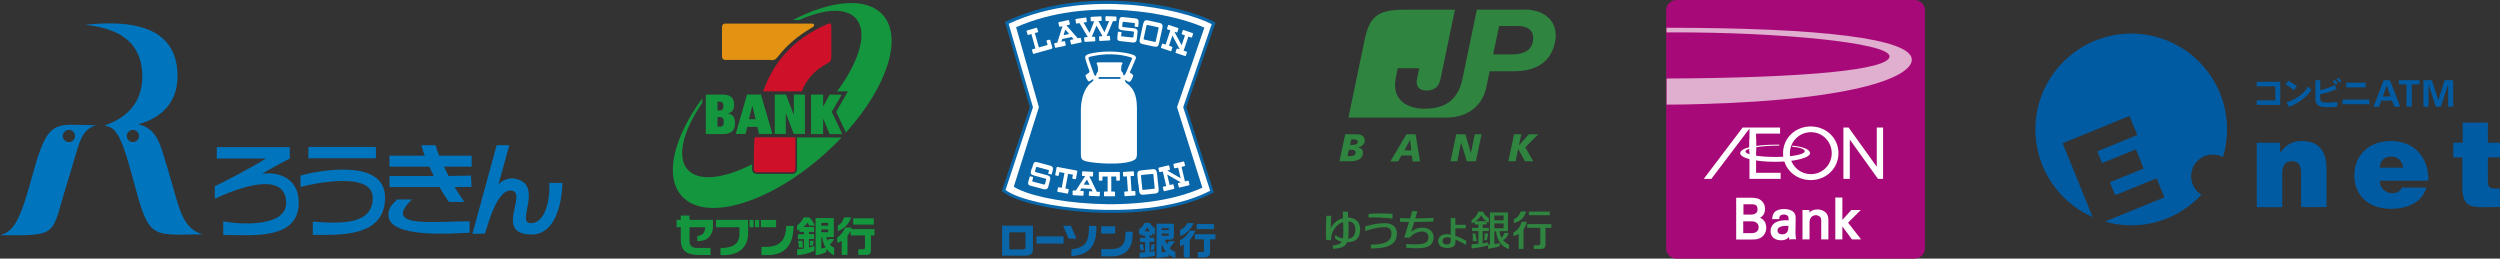 <?xml version="1.0" encoding="UTF-8"?>
<svg id="_レイヤー_1" data-name="レイヤー_1" xmlns="http://www.w3.org/2000/svg" version="1.1" viewBox="0 0 226.97 23.48">
  <rect x="0" y="0" width="226.97" height="23.48" fill="#333333" stroke="none"/>
  <!-- Generator: Adobe Illustrator 29.3.1, SVG Export Plug-In . SVG Version: 2.1.0 Build 151)  -->
  <defs>
    <style>
      .st0 {
        fill: #015ba2;
      }

      .st1 {
        fill: #2f843f;
      }

      .st2 {
        fill: #e49212;
      }

      .st3 {
        fill: #fff;
      }

      .st4 {
        fill: #14963e;
      }

      .st5 {
        fill: #0866a9;
      }

      .st6 {
        fill: #cf1029;
      }

      .st7 {
        fill: none;
        stroke: #fff;
        stroke-width: .17px;
      }

      .st8 {
        fill: #a80978;
      }

      .st9 {
        fill: #0074bd;
      }

      .st10 {
        fill: #e0aece;
      }
    </style>
  </defs>
  <g>
    <polyline class="st0" points="207.02 7.43 207.02 9.53 204.88 9.53 204.88 9.11 206.57 9.11 206.57 7.84 204.88 7.84 204.88 7.43 207.02 7.43"/>
    <path class="st0" d="M208.53,7.84l-.28.35c-.16-.16-.5-.39-.75-.52l.26-.34c.26.14.58.35.77.51M209.57,7.85l.27.32c-.42.66-1.25,1.26-2.04,1.52l-.22-.4c.78-.2,1.58-.78,1.99-1.44Z"/>
    <path class="st0" d="M212.15,8.08c-.43.19-.96.37-1.51.48v.33c0,.3.09.39.37.41.07.01.2.02.33.02.27,0,.61-.03.86-.06v.43c-.25.02-.56.04-.84.04-.17,0-.32,0-.43-.02-.45-.03-.71-.27-.71-.66v-1.77h.43v.91c.48-.12.98-.3,1.3-.46l.21.36M211.96,7.24c.11.11.19.19.27.32l-.17.14c-.09-.13-.16-.22-.27-.31l.17-.14ZM212.29,7.06c.11.1.18.18.28.31l-.17.14c-.09-.13-.16-.21-.27-.32l.17-.13Z"/>
    <path class="st0" d="M212.67,9.04h2.44v.42h-2.44v-.42ZM213.01,7.51h1.76v.42h-1.76v-.42Z"/>
    <path class="st0" d="M216.42,7.28h.55l.94,2.41h-.53l-.21-.55h-.98l-.21.55h-.5l.94-2.41M216.68,7.76h0l-.35,1h.7l-.34-1Z"/>
    <polyline class="st0" points="218.48 7.66 217.79 7.66 217.79 7.28 219.66 7.28 219.66 7.66 218.96 7.66 218.96 9.69 218.48 9.69 218.48 7.66"/>
    <polyline class="st0" points="220.02 7.28 220.79 7.28 221.37 9.11 221.37 9.11 221.95 7.28 222.72 7.28 222.72 9.69 222.26 9.69 222.26 7.69 222.25 7.69 221.6 9.69 221.14 9.69 220.49 7.69 220.48 7.7 220.48 9.69 220.02 9.69 220.02 7.28"/>
    <path class="st0" d="M204.88,12.96h2.12v.91c.52-.7,1.09-1.07,1.96-1.07,1.53,0,2.26.9,2.26,2.5v3.5h-2.31v-3.08c0-.58-.15-1.09-.81-1.09-.71,0-.9.45-.9,1.2v2.98h-2.31v-5.83"/>
    <path class="st0" d="M216.06,15.22c0-.62.39-1.01,1.08-1.01.54,0,1.02.48,1.02,1.01h-2.1M220.47,16.4c.03-2.11-1.27-3.6-3.43-3.6-1.87,0-3.3,1.22-3.3,3.13s1.44,3.03,3.31,3.03c1.36,0,2.82-.48,3.23-1.93h-2.21c-.17.35-.5.51-.88.51-.61,0-1.14-.46-1.14-1.14h4.41"/>
    <path class="st0" d="M226.95,18.79c-.85,0-1.47.04-2.04,0-1.23-.08-1.36-.84-1.36-2.06v-2.44h-.82v-1.34h.85v-1.82h2.29v1.82h1.11v1.34h-1.11v2.11c0,.53.08.72.72.72h.37v1.66"/>
    <path class="st0" d="M198.93,15.99c0-1.09.88-1.96,1.97-1.96.33,0,.65.08.92.23.24-.8.37-1.64.37-2.51,0-4.81-3.9-8.7-8.7-8.7s-8.7,3.9-8.7,8.7c0,3.55,2.14,6.61,5.2,7.96l-2.73-6.71,6.07-2.47.71,1.73-3.63,1.48.43,1.07,3.08-1.25.7,1.74-3.07,1.25.48,1.17,3.77-1.53.7,1.73-5.4,2.2c.76.21,1.56.34,2.39.34,2.52,0,4.78-1.08,6.37-2.78-.55-.34-.93-.97-.93-1.67"/>
  </g>
  <g>
    <g>
      <path class="st1" d="M138.43.88h-4.35l-1.3,6.26c-.45,2.16-1.82,2.73-3.49,2.73-1.51,0-2.95-.8-2.58-2.73.08-.42.12-.57.18-.94h1.96c-.04.19-.11.5-.2.94-.15.66.15,1.08.88,1.08s1.13-.4,1.26-1.08l1.3-6.26h-4.57c-2.45,0-3.19.62-3.63,2.75l-1.47,7.05h8.84c2.18,0,3.37-1.25,3.68-2.76l.3-1.45h2.16c2.18,0,3.49-.92,3.8-2.78.29-1.74-.97-2.82-2.78-2.82M139.18,3.69c-.12.87-.8,1.26-2.01,1.25h-1.61l.54-2.58h1.64c1.22,0,1.55.62,1.44,1.32Z"/>
      <path class="st1" d="M122.12,12.19h1.09c.25,0,.69.09.69.56,0,.33-.25.58-.64.62h0c.28.05.48.21.48.49,0,.51-.44.76-1.01.78h-1.12s.52-2.45.52-2.45M122.35,14.18h.17c.34,0,.55-.09.55-.33,0-.21-.15-.25-.45-.25h-.16l-.12.58ZM122.57,13.16h.25c.27,0,.44-.11.44-.29,0-.19-.16-.22-.41-.22h-.17l-.11.51Z"/>
      <path class="st1" d="M127.7,12.19h.82l.4,2.46h-.67l-.07-.53h-.95l-.29.53h-.71l1.46-2.46M128.03,12.69h-.01l-.52.96h.63l-.11-.96Z"/>
      <polyline class="st1" points="132.21 12.19 133.04 12.19 133.54 13.89 133.54 13.89 133.89 12.19 134.51 12.19 133.99 14.64 133.17 14.64 132.65 12.94 132.65 12.94 132.31 14.64 131.69 14.64 132.21 12.19"/>
      <polyline class="st1" points="137.46 12.19 138.12 12.19 137.9 13.19 137.91 13.19 138.8 12.19 139.65 12.19 138.48 13.38 139.2 14.64 138.45 14.64 137.84 13.53 137.83 13.53 137.6 14.64 136.94 14.64 137.46 12.19"/>
    </g>
    <g>
      <path class="st1" d="M123.49,20.86c0-.73-.42-1.08-1.09-1.1,0-.17-.02-.35-.03-.54h-.46c0,.21.02.41.02.59-.47.12-.85.44-1.06.81-.02.04-.04.08-.06.12h0c0-.07,0-.14.01-.22,0-.19.02-.61.04-.93h-.44c-.04.66-.05,1.65-.02,2.21h.44c0-.73.43-1.43,1.1-1.64.03.72.03,1.18-.02,1.48-.29-.04-.49-.14-.71-.31v.33c.16.13.36.23.61.28-.13.23-.38.29-.81.35v.3c.74-.05,1.11-.17,1.28-.6.8,0,1.19-.37,1.19-1.14M122.39,21.67c.06-.36.06-.87.03-1.57.4.02.63.26.63.75s-.2.78-.65.81Z"/>
      <path class="st1" d="M123.95,20.55c.57-.15,1.1-.29,1.74-.29s1.13.26,1.13.95c0,.88-.63,1.35-2.36,1.35v-.35c1.36,0,1.87-.36,1.87-.99,0-.43-.24-.59-.65-.59-.55,0-.85.08-1.73.34v-.42"/>
      <path class="st1" d="M124.25,19.41v.34c.68-.02,1.45,0,2.17.1v-.43c-.71-.06-1.49-.05-2.17,0"/>
      <path class="st1" d="M129.17,20.67c-.46,0-.78.15-1.05.37l.27-.89c.61,0,1.24-.01,1.75-.04v-.33c-.5.03-1.08.05-1.65.05l.19-.66h-.47l-.19.66c-.33,0-.65-.01-.92-.03v.33c.25.01.53.02.82.03l-.43,1.41h.48c.31-.31.66-.55,1.17-.55.32,0,.55.21.55.51,0,.58-.46.74-2.02.62v.34c1.61.15,2.48.01,2.48-.96,0-.47-.35-.85-.98-.85"/>
      <path class="st1" d="M133.1,21.84c-.35-.18-.68-.33-.97-.43v-.68h.94v-.32h-.94v-.61h-.42v1.5c-.13-.02-.25-.04-.37-.04-.53,0-.77.31-.77.63,0,.43.35.62.8.62.54,0,.77-.17.77-.55v-.21c.28.11.59.28.97.49v-.39M131.7,21.86c0,.23-.11.34-.34.34-.25,0-.39-.11-.39-.32s.17-.34.37-.34c.12,0,.24.02.36.04v.26Z"/>
      <path class="st1" d="M140.7,19.54h-1.9v-.33h1.9v.33Z"/>
      <path class="st1" d="M140.84,20.35h-2.19v.33h1.19v1.39c0,.12-.06.2-.19.2h-.4v.33h.68c.25,0,.38-.14.38-.39v-1.52h.53v-.33"/>
      <path class="st1" d="M138.14,20.13c-.09.44-.4.82-.73.97v.34c.17-.05.33-.12.47-.21v1.37h.44v-1.79c.15-.2.25-.43.29-.68h-.47"/>
      <path class="st1" d="M138.56,19.2h-.5c-.09.34-.36.61-.62.72v.32c.56-.1.98-.5,1.12-1.05"/>
      <path class="st1" d="M136.47,21.8c.24-.13.42-.33.5-.66h-.39c-.06.21-.15.34-.26.43-.09-.16-.16-.36-.2-.58h.78v-1.7h-1.63v2.9c-.06,0-.12,0-.17.02v-.21c-.14.03-.31.06-.49.08v-1.1h.56v-.29h-.56v-.31h.36v-.26c.06.03.13.07.2.1v-.42c-.23-.14-.44-.36-.52-.59h-.43c-.1.29-.39.65-.62.78v.3c.09-.04.19-.08.28-.13v.22h.34v.31h-.58v.29h.58v1.15c-.21.02-.42.04-.62.05v.38c.57-.06,1.12-.17,1.5-.28v.31c.45-.07.78-.14,1.07-.24v-.27c-.14.03-.32.05-.5.08v-1.15h.15c.1.86.53,1.42,1.18,1.6v-.39c-.2-.1-.38-.23-.53-.41M134.49,19.54c.1.22.26.42.45.54h-.97c.21-.14.38-.32.52-.54ZM135.67,19.57h.84v.43h-.84v-.43ZM135.67,20.29h.84v.43h-.84v-.43Z"/>
      <path class="st1" d="M134.98,21.81c.06-.19.1-.38.13-.62h-.33c0,.22-.01.41-.02.62h.22"/>
      <path class="st1" d="M133.95,21.19h-.26c.02.23.03.45.03.7h.35c-.04-.25-.08-.5-.13-.7"/>
    </g>
  </g>
  <g>
    <path class="st8" d="M174.76,22.55c0,.5-.42.93-.94.93h-21.61c-.52,0-.94-.43-.94-.93V.93c0-.52.42-.93.94-.93h21.61c.52,0,.94.42.94.93v21.62Z"/>
    <path class="st10" d="M171.54,5.11c0-1.24-10.16-2.2-19.72-2.17-.18,0-.35,0-.52,0v-.42c14.07,0,22.27.99,22.27,2.9,0,1.47-4.65,3.61-18.96,4.02-1.05.04-2.15.06-3.3.06v-2.37c12.49-.06,20.24-.77,20.24-2.02"/>
    <polygon class="st3" points="159.43 12.13 161.61 12.13 161.61 11.58 158.21 11.58 154.68 16.24 155.37 16.24 158.83 11.67 158.83 16.24 161.66 16.24 161.66 15.69 159.43 15.69 159.43 12.13"/>
    <polygon class="st3" points="170.39 11.58 170.39 15.14 167.83 11.58 167.36 11.58 167.36 16.24 167.94 16.24 167.94 12.67 170.5 16.24 170.96 16.24 170.96 11.58 170.39 11.58"/>
    <path class="st3" d="M157.71,18.04h1.28c.44,0,.69.06.91.28.16.15.26.36.26.65,0,.6-.44.75-.61.81.22.06.72.21.72.9,0,.49-.31.74-.44.82-.25.16-.53.16-.81.16h-1.31v-3.62ZM158.19,19.57h.71c.16,0,.75,0,.75-.57s-.46-.54-.73-.54h-.72v1.11ZM158.19,21.25h.86c.39,0,.7-.21.7-.62,0-.35-.26-.62-.69-.62h-.88v1.25Z"/>
    <path class="st7" d="M157.71,18.04h1.28c.44,0,.69.06.91.28.16.15.26.36.26.65,0,.6-.44.75-.61.81.22.06.72.21.72.9,0,.49-.31.74-.44.82-.25.16-.53.16-.81.16h-1.31v-3.62ZM158.19,19.57h.71c.16,0,.75,0,.75-.57s-.46-.54-.73-.54h-.72v1.11ZM158.19,21.25h.86c.39,0,.7-.21.7-.62,0-.35-.26-.62-.69-.62h-.88v1.25Z"/>
    <path class="st3" d="M162.52,21.65c-.03-.13-.04-.24-.04-.38-.22.42-.56.46-.78.46-.57,0-.87-.32-.87-.75,0-.19.07-.52.44-.73.26-.14.67-.17.86-.17.12,0,.19.01.34.03,0-.31,0-.45-.09-.55-.09-.13-.3-.17-.43-.17-.47,0-.5.33-.5.42h-.47c.02-.14.04-.31.18-.48.19-.21.54-.27.81-.27.36,0,.75.11.89.37.08.14.08.26.08.37l-.02,1.21s0,.37.04.63h-.42ZM162.2,20.42c-.19,0-.91,0-.91.51,0,.16.1.43.52.43.24,0,.42-.09.53-.27.1-.17.11-.31.12-.66-.08,0-.16-.01-.27-.01"/>
    <path class="st7" d="M162.52,21.65c-.03-.13-.04-.24-.04-.38-.22.42-.56.46-.78.46-.57,0-.87-.32-.87-.75,0-.19.07-.52.44-.73.26-.14.67-.17.86-.17.12,0,.19.01.34.03,0-.31,0-.45-.09-.55-.09-.13-.3-.17-.43-.17-.47,0-.5.33-.5.42h-.47c.02-.14.04-.31.18-.48.19-.21.54-.27.81-.27.36,0,.75.11.89.37.08.14.08.26.08.37l-.02,1.21s0,.37.04.63h-.42ZM162.2,20.42c-.19,0-.91,0-.91.51,0,.16.1.43.52.43.24,0,.42-.09.53-.27.1-.17.11-.31.12-.66-.08,0-.16-.01-.27-.01Z"/>
    <path class="st3" d="M163.73,19.44v-.29s.46,0,.46,0v.41c.06-.11.24-.46.81-.46.22,0,.91.08.91.85v1.7h-.48v-1.59c0-.17-.02-.32-.13-.43-.13-.12-.28-.18-.45-.18-.33,0-.65.25-.65.75v1.45h-.47v-2.22Z"/>
    <path class="st7" d="M163.73,19.44v-.29s.46,0,.46,0v.41c.06-.11.24-.46.81-.46.22,0,.91.08.91.85v1.7h-.48v-1.59c0-.17-.02-.32-.13-.43-.13-.12-.28-.18-.45-.18-.33,0-.65.25-.65.75v1.45h-.47v-2.22Z"/>
    <polygon class="st3" points="166.71 18.02 167.18 18.02 167.18 20.18 168.12 19.15 168.73 19.15 167.67 20.21 168.79 21.65 168.18 21.65 167.18 20.3 167.18 21.65 166.71 21.65 166.71 18.02"/>
    <polygon class="st7" points="166.71 18.02 167.18 18.02 167.18 20.18 168.12 19.15 168.73 19.15 167.67 20.21 168.79 21.65 168.18 21.65 167.18 20.3 167.18 21.65 166.71 21.65 166.71 18.02"/>
    <path class="st3" d="M164.39,11.48c-1.4,0-2.51,1.06-2.51,2.43s1.1,2.44,2.51,2.44,2.52-1.07,2.52-2.44-1.11-2.43-2.52-2.43M164.41,15.81c-1.06,0-1.91-.85-1.91-1.9s.85-1.91,1.91-1.91,1.89.86,1.89,1.91-.84,1.9-1.89,1.9"/>
    <path class="st3" d="M162.79,13.33c.9.08,1.08.31,1.06.42-.05.28-1.21.5-2.69.5s-2.69-.22-2.69-.5,1.38-.53,2.96-.53c0,0,.12.01.12-.04,0-.07-.11-.05-.11-.05-2.25,0-3.45.33-3.45.78s1.42.78,3.17.78,3.17-.36,3.17-.78c0-.24-.37-.56-1.55-.68,0,0-.09-.01-.09.04,0,.05.1.06.1.06"/>
    <rect class="st3" x="158.83" y="12.63" width=".61" height="1.14"/>
  </g>
  <g>
    <g>
      <g>
        <rect class="st9" x="28" y="13.34" width="6.13" height="1.03"/>
        <path class="st9" d="M27.28,15.94v1.03c.89-.23,6.59-1.54,6.56,1.02-.02,2.32-2.63,2.36-5.44,2.13v1.2c2.35,0,6.56.28,6.56-3.39s-6.3-2.39-7.68-1.99Z"/>
      </g>
      <g>
        <path class="st9" d="M42.82,15.13v-1s-2.96,0-2.96,0c-.14-.36-.25-.69-.31-.95h-1.29c.06.26.16.59.3.95h-3.2v1h3.62c.12.28.26.57.39.85h-4.01v1h4.54c.29.56.68,1.08.85,1.35h1.4c-.16-.28-.57-.79-.87-1.35l1.53-.02-.05-1.02-2.04.04c-.14-.28-.28-.57-.41-.85h2.52Z"/>
        <path class="st9" d="M36.03,18.11h1.35c-.57.58-.82.98-.8,1.29.06,1.09,3.5.69,6.05.69v1.04c-1.58.06-7.39.54-7.37-1.64,0-.78.58-1.09.77-1.38Z"/>
      </g>
      <path class="st9" d="M45.09,13.18l-2.2,8.05,1.13-.02c.31-.91,1.17-4.22,2.49-3.89,1.33.34-1.57,3.83,1.61,3.97,2.74.12,2.94-4.02,2.94-4.68h-1.2c.11,1.22-.26,3.72-1.72,3.65-1.29-.06,1.25-3.49-1.37-4.04-.59-.13-1.32.23-1.52.54l.99-3.58h-1.15Z"/>
      <path class="st9" d="M23.78,15.8c.69-.46,2.53-1.41,2.53-1.41v-1.03h-6.63v1.03h4.47c-1.25.8-3.95,2.19-4.65,2.52v1.14c1.55-.74,6.3-2.72,6.48.24.16,2.62-5.08,1.97-5.71,1.8v1.24c2.64,0,6.94.51,6.85-3.04-.06-2.27-2.06-2.72-3.35-2.5Z"/>
    </g>
    <g>
      <path class="st9" d="M15.33,15.65c-.71-2.09-.85-3.96-2.78-4.36,1.09-.32,3.71-1.25,3.56-4.68-.14-3.27-2.58-4.99-8.41-4.36,2.39.25,5.13,1.09,5.22,4.54.08,3.02-2.08,4.14-3.44,4.61.89.15,1.43.45,2.55,4.68,1.52,5.71,1.53,5.25,6.39,5.19-2-.51-2.18-2.69-3.11-5.63ZM12.06,12.9c-.3,0-.55-.25-.55-.55s.25-.56.55-.56.56.25.56.56-.25.55-.56.55Z"/>
      <path class="st9" d="M2.98,15.79c-1.13,4.15-1.69,5.24-2.98,5.56,5.44.07,4.62,0,6.04-4.53,1.26-4.04,1.19-4.93,2.67-5.45-3.65,0-4.3-.82-5.73,4.42ZM6.26,12.9c-.31,0-.56-.25-.56-.55s.25-.56.56-.56.55.25.55.56-.25.55-.55.55Z"/>
    </g>
  </g>
  <g>
    <g>
      <path class="st6" d="M68.5,12.48c-.05.73-.06,1.46-.06,2.16v.7c0,.18.12.3.3.3h3.19c.18,0,.29-.12.29-.3v-2.86s0-.01-.01-.01h-3.69s-.02,0-.02.02M72.8,8.29h-3.51c.85-2.42,2.53-4.67,5.81-6.1.12-.05.22-.09.29-.05.08.04.08.13.08.25v2.79c0,.14,0,.23-.07.34-.07.11-.14.17-.29.24-1.19.62-1.89,1.48-2.31,2.5,0,.02-.01.02-.02.02Z"/>
      <path class="st2" d="M69.97,5.44h-4.12c-.18,0-.3-.12-.3-.3v-2.7c0-.18.12-.3.3-.3h7.74c.21,0,.28.01.32.1.03.1-.07.19-.2.27-1.2.69-2.28,1.58-3.08,2.63-.11.13-.18.21-.28.26-.1.05-.2.06-.38.06"/>
      <path class="st4" d="M72.08,8.58s-.01,0-.01.01v1.84h0l-.71-1.84s0-.01-.01-.01h-1.01s0,0,0,.01v3.56s0,.01,0,.01h1s0,0,0-.01v-1.84h.02l.7,1.84s0,.01.01.01h1.01s0,0,0-.01v-3.56h0s-1-.01-1-.01M72.36,12.48v2.86c0,.28-.18.45-.44.45h-3.19c-.27,0-.45-.17-.45-.45v-.41s0-.01-.01-.01c-2.59,1.31-4.84,1.58-5.83.49-1.04-1.16-.44-3.52,1.32-6.08,0-.01,0-.02,0-.03v-.37s0,0,0,0c-2.61,3.56-3.47,7.1-1.86,8.87,2.15,2.4,7.98.66,13.02-3.87.52-.47,1.02-.96,1.48-1.44,0,0,0-.01,0-.01h-4.02s-.03,0-.03.02ZM72.54,1.83c2.3-1.03,4.25-1.17,5.16-.16,1.11,1.23.35,3.84-1.69,6.61,0,0,0,.01,0,.01h.97l-1.06,1.85s0,.02,0,.03l.88,1.86s0,0,0,0c3.71-4.11,5.21-8.6,3.35-10.68-1.49-1.64-4.68-1.34-8.17.47,0,0,0,0,0,0h.53s.02,0,.03,0ZM76.42,8.6h0s-1.1-.01-1.1-.01c0,0,0,0,0,0l-.57,1.06h-.02v-1.05s0-.01-.01-.01h-1.09s0,0,0,.01v3.56s0,.01,0,.01h1.09s.01,0,.01-.01v-1.36h.02l.56,1.36s0,.01,0,.01h1.15s0,0,0-.01l-.94-2.01.89-1.54ZM65.34,11.5h-.2v-.87h.22c.27,0,.35.17.35.44,0,.43-.25.43-.37.43ZM65.14,9.23h.24c.21,0,.3.17.3.4,0,.29-.14.4-.29.4h-.25v-.8ZM66.1,10.31v-.02c.38-.07.55-.36.55-.77,0-.64-.34-.93-1.01-.93h-1.56s0,0,0,.01v3.55s0,.02,0,.02h1.58c.62,0,1.07-.24,1.07-.96,0-.49-.11-.79-.63-.9ZM68.6,10.82l-.28-1.18h-.03l-.3,1.18h.61ZM69.09,8.6l1.03,3.54s0,.02,0,.02h-1.19s-.02,0-.02-.02l-.15-.62h-.92l-.15.62s-.01.02-.01.02h-.87s-.01,0-.01-.02l1.02-3.55s0-.01.02-.01h1.26s.01,0,.01.02Z"/>
    </g>
    <path class="st4" d="M72.97,19.74s-.02,0-.02.01c-.12.29-.29.5-.57.7-.01,0-.01,0-.01.02v.43s0,0,.01.02c0,0,.01,0,.01,0l.18-.08v.2s0,.02.03.02h.39v.21h-.53s-.02.01-.02.02v.4s.01.02.02.02h.53v.86h-.01c-.2.04-.4.06-.59.07,0,0-.02.01-.02.02v.51h.03c.54-.04,1.09-.19,1.52-.4.01,0,.02,0,.02-.02v-.38s0-.02,0-.02c-.01,0-.02,0-.02,0-.15.05-.31.09-.46.12h-.02s0-.77,0-.77h.45s.02,0,.02-.02v-.4s-.01-.02-.02-.02h-.45v-.21h.45s.02-.01.02-.02v-.4s-.01-.02-.02-.02h-.94l.03-.03c.12-.11.23-.22.32-.34l.02-.02v.02c.06.07.1.14.14.24,0,.01.01.01.02.01h.47s.01,0,.02,0c0,0,0-.02,0-.02-.09-.23-.27-.54-.51-.73h-.01s-.45,0-.45,0M73.57,21.86s-.02.01-.03.02c0,.14,0,.29-.03.4,0,0,0,.02,0,.02,0,0,.01,0,.01,0h.26s.02,0,.02-.01c.03-.09.06-.26.07-.41h0s-.01-.02-.01-.02h-.3ZM72.47,21.86s-.01,0-.02.01c0,0,0,.01,0,.02.04.15.08.36.08.56,0,.02,0,.03.02.03h.33s.01-.03.01-.03c0-.23-.01-.47-.04-.57,0-.01-.01-.02-.02-.02h-.36ZM74.56,22.56h.03c.12-.02.23-.05.33-.08h.03s-.02-.04-.02-.04c-.14-.25-.23-.54-.29-.88v-.02h-.08v1.03ZM74.56,21.08h.63v-.25h-.63v.25ZM74.56,20.49h.63v-.25h-.63v.25ZM75.69,19.82h.01s0,.02,0,.02v.49s0,.73,0,.73v.46s0,.01,0,.01h-.68v.03c.04.09.07.18.1.27v.04s.04-.04.04-.04c.02-.04.05-.08.07-.13,0,0,0,0,.01,0h.47c-.07.2-.19.35-.35.47h-.03s.02.03.02.03c.1.13.23.23.38.29,0,0,0,0,0,.01v.67s0,.01,0,.01c0,0,0,0-.01,0-.26-.12-.47-.3-.65-.54l-.05-.07v.31s0,0,0,0c-.28.15-.62.25-.96.28h-.01v-3.34s0-.02,0-.02h1.66ZM76.64,19.75s-.02,0-.02.01c-.09.34-.25.56-.56.73,0,0,0,0,0,.01v.45s0,.02,0,.02c0,0,.01,0,.01,0,.53-.16,1.02-.66,1.19-1.21v-.02s-.01,0-.02,0h-.61ZM76.74,20.67s-.01,0-.01.01c-.18.4-.42.69-.72.89,0,0,0,0,0,0v.48s0,0,0,0h.01c.13-.04.25-.09.36-.16l.04-.02v1.26s0,.01.01.01h.51s0,0,0-.01v-1.73h0c.1-.12.18-.25.25-.37l.04-.08v.41s0,.01.02.01h1.28v1.1s-.02.09-.05.12c-.03.03-.07.04-.12.04h-.43s-.01,0-.01.01v.49s0,.01,0,.01h.76c.13,0,.22-.03.29-.09.06-.07.1-.18.1-.3v-1.38h.31s.01,0,.01-.01v-.54s0-.02-.01-.02h-2.09l.03-.12h0s0-.01,0-.01c0-.01,0-.01,0-.01h-.6ZM77.48,19.82s-.02.01-.02.02v.53s0,.02.02.02h1.85s0,0,0-.02v-.53s0-.02,0-.02h-1.85ZM61.82,19.57s-.01,0-.01,0v.39h-.38s0,0,0,.02v.63s0,.01,0,.01h.38v1.15c0,.97.5,1.38,1.67,1.38h1.03s0,0,0,0v-.64s0,0,0,0h-1.25c-.42,0-.66-.22-.66-.6v-1.28h1.42c0,.49-.24.76-.71.79t0,0v.46s0,0,0,0h.2c.71,0,1.22-.55,1.22-1.31v-.59s0-.02,0-.02h-2.13v-.39s0,0-.01,0h-.76ZM65.01,19.97s0,0,0,.02v.63s0,.01,0,.01h2.12v.62c0,.86-.55,1.27-1.72,1.27,0,0,0,0,0,0v.64s0,0,0,0h.32c1.41,0,2.19-.73,2.19-2.06v-1.12s0-.02,0-.02h-2.9ZM68.55,19.97s0,0,0,.02v.63s0,.01,0,.01h.36s.01,0,.01-.01v-.63s0-.02,0-.02h-.37ZM68.05,19.97s0,0,0,.02v.63s0,.01,0,.01h.36s.01,0,.01-.01v-.63s0-.02-.01-.02h-.36ZM71.38,20.52h0c-.03,1.31-.6,1.89-1.84,1.89h-.41s0,0,0,.01v.74s0,0,0,0h.56c1.55,0,2.34-.89,2.36-2.64h0s0-.01,0-.01h-.66s0,0,0,.01ZM70.46,19.97s0,0,0,.02v.63s0,.01,0,.01h-1.38s0,0,0-.01v-.63s0-.02,0-.02h1.38Z"/>
  </g>
  <g>
    <path class="st5" d="M91.63,22.63v-1.54h1.47v1.21c.01.28-.04.34-.33.34h-1.13ZM93.77,20.49h-2.79v2.72h2.05c.6,0,.77-.2.75-.72v-1.99Z"/>
    <rect class="st5" x="94.1" y="21.46" width="2.46" height=".65"/>
    <path class="st5" d="M97.73,21.67h-.71l-.5-1.17h.71l.5,1.17ZM99.54,20.68c0,1.69-.68,2.45-2.27,2.58v-.62c.81-.09,1.17-.38,1.32-.62.31-.5.27-1.2.27-1.51h.68v.18Z"/>
    <path class="st5" d="M101.24,21.21h-1.27v-.67h1.27v.67ZM102.83,21.23c0,1.37-.66,2.05-1.97,2.05h-.88v-.66h.88c.93,0,1.33-.44,1.33-1.43v-.15h.64v.2Z"/>
    <path class="st5" d="M104.74,22.72c.03-.13.04-.17.09-.45v-.08s-.29,0-.29,0c-.04.34-.05.4-.08.53h.28Z"/>
    <path class="st5" d="M106.2,22.52l.47-.62h-.54l-.19.27-.02-.04c-.08-.15-.09-.17-.14-.34v-.03s.42,0,.42,0c.27,0,.39-.13.38-.41v-1.04h-1.58v3.11c.27-.02.35-.04.41-.05.02,0,.04,0,.06,0,.14-.02.24-.03.53-.07h.09v-.18l.04.03c.2.13.31.18.58.27v-.55c-.22-.07-.32-.13-.49-.31l-.02-.02ZM105.47,20.71h.63v.18h-.63v-.18ZM105.47,21.2h.63v.2h-.63v-.2ZM105.47,22.9v-.63h.06s0,0,0,0c.1.25.16.36.3.55l.03.04-.39.04Z"/>
    <path class="st5" d="M104.4,20.24h-.49c-.15.28-.3.45-.49.57v.53c.07-.03.09-.04.16-.09l.05-.03v.17h.33v.2h-.47v.38h.47v.94s-.03,0-.03,0c-.21.02-.25.02-.47.03v.45c.46-.02.88-.07,1.39-.16v-.43c-.11.02-.29.05-.45.05h-.03v-.89h.42v-.38h-.42v-.2h.26v-.23l.05.04c.07.07.1.08.17.13v-.6c-.22-.15-.35-.3-.45-.5ZM103.91,21l.04-.05c.1-.11.11-.13.2-.27l.03-.04.02.05c.07.13.07.15.16.26l.03.05h-.49Z"/>
    <path class="st5" d="M103.53,22.54c0,.06.02.12.02.18h.29c-.03-.21-.04-.33-.06-.53h-.31c.02.13.02.16.03.25v.1Z"/>
    <path class="st5" d="M109.31,22.88h-.56v.48h.58c.39-.01.54-.16.53-.53v-1.1h.48v-.47h-1.86v.47h.82v1.15Z"/>
    <path class="st5" d="M107.81,20.25c-.13.27-.37.5-.68.64v.56c.55-.2,1.05-.69,1.23-1.2h-.55Z"/>
    <path class="st5" d="M107.13,21.81v.57c.11-.05.18-.09.3-.17l.04-.03v1.19h.55v-1.59h0c.27-.33.4-.54.51-.84h-.52c-.23.42-.47.65-.88.87Z"/>
    <rect class="st5" x="108.65" y="20.34" width="1.56" height=".46"/>
    <path class="st5" d="M91.35,1.95l-.11.05s2.23,7.65,2.25,7.73c-.03.08-2.53,7.61-2.53,7.61l.07.06c1.04.89,4.44,1.69,8.07,1.88,2.6.14,7.48.1,11-1.77l.1-.05s-2.47-7.64-2.49-7.73c.03-.09,2.64-7.68,2.64-7.68l-.11-.06c-3.03-1.62-11.97-3.36-18.9-.05Z"/>
    <path class="st3" d="M102.38.42c3.35.24,6.21,1.05,7.63,1.77-.08.22-2.59,7.54-2.59,7.54,0,0,2.38,7.36,2.45,7.59-3.46,1.79-8.21,1.83-10.75,1.69-3.5-.19-6.75-.93-7.83-1.76.06-.19,2.49-7.51,2.49-7.51,0,0-2.14-7.36-2.21-7.58,3.83-1.79,7.98-1.93,10.8-1.74Z"/>
    <path class="st5" d="M92.25,2.47c6.5-2.87,14.3-1.24,17.09.04l-2.48,7.22,2.3,7.31c-5.7,2.59-14.99,1.33-17.12-.09l2.28-7.22-2.07-7.26Z"/>
    <path class="st3" d="M99.09,7.47c-.69.54-.96,1.6-.96,2.51v4.06c0,.35.09.51.49.61.8.19,3.05.34,4.06,0,.49-.16.51-.3.54-.61v-4.04c0-.91-.06-1.84-.97-2.47-.19-.22-.16-.36.12-.15.23.16.34-.11.39-.2.05-.09.09-.21.12-.28.02-.07-.09-.19-.23-.26-.14-.07-.02-.21.05-.35.07-.14.24-.56.33-.77.09-.21.26-.42-.26-.58-.51-.17-2.26-.47-3.88-.05-.42.14-.42.26-.3.63.11.37.23.69.3.88.07.19-.06.23-.22.33-.16.09-.13.16-.04.37.05.1.11.19.11.19.09.12.16.14.29.02.23-.21.38-.08.07.16Z"/>
    <path class="st5" d="M101.67,7.16s.08-.04.08-.08h0s-.04-.08-.08-.08h-1.88s-.08.04-.08.08h0s.04.08.08.08h1.88Z"/>
    <path class="st5" d="M99.18,6.35s-.15-.39-.26-.74c-.1-.35-.22-.41.18-.49.43-.09,1.87-.43,3.58.09.13.07.11.09.06.21-.05.12-.47,1.05-.54,1.24-.07.19-.23.28-.23.05,0-.16-.07-.08-.15-.23-.05-.08-.05-.5.04-.62.08-.12.1-.2-.13-.2h-1.96c-.2,0-.26.04-.16.22.09.19.08.5.06.62-.09.15-.12.15-.14.28-.02.13-.14.16-.22-.07l-.12-.36Z"/>
    <path class="st3" d="M93.7,15.27s-.01.04.07-.25c.1-.38.24-.34.5-.27.26.07.83.22,1.07.29.23.06.3.19.23.47,0,0-.07.24-.08.28,0,.04-.02.06-.07.05-.05-.01-.13-.03-.18-.05-.05-.01-.08-.02-.07-.08.01-.05.03-.12.05-.18.02-.06.04-.08-.05-.1-.09-.02-.95-.26-1.01-.27-.06-.02-.09,0-.1.05-.01.04-.07.24-.09.32-.02.07.02.09.07.1.05.01.86.23,1.07.29.2.05.28.2.24.35-.04.15-.12.48-.18.69-.06.21-.23.26-.4.22-.17-.04-1.01-.27-1.21-.32-.21-.05-.25-.17-.21-.33.04-.16.11-.41.13-.47.01-.06.04-.06.07-.05.03,0,.15.04.2.05.05.01.05.03.04.08-.01.05-.05.2-.07.27-.02.07.03.07.06.08.03,0,.82.22.94.25.13.03.15,0,.17-.08.03-.09.08-.3.09-.35,0-.04.02-.07-.06-.09-.05-.01-.74-.2-1.02-.28-.28-.07-.36-.18-.31-.36.04-.18.08-.3.08-.3Z"/>
    <path class="st3" d="M96.72,17.12l.25-1.34h0l.44.08h0l-.06.31s.01.05.04.06l.23.04s.05-.01.06-.04l.13-.68s-.01-.05-.04-.06l-.15-.03-1.49-.28-.14-.03s-.05.01-.06.04l-.13.68s.01.05.04.06l.22.04s.05-.01.06-.04l.06-.31.46.09h0s-.25,1.34-.25,1.34h0s-.28-.05-.28-.05c-.03,0-.05.01-.06.04l-.06.32s.01.05.04.06l.88.16s.05-.01.06-.04l.06-.32s-.01-.05-.04-.06l-.28-.05h0Z"/>
    <path class="st3" d="M99.81,17.39s.05.02.05.05l-.02.33s-.02.05-.05.05l-.89-.04s-.05-.03-.05-.05l.02-.32s.03-.05.05-.05l.27.02-.11-.23h0s-.89-.05-.89-.05h0s-.14.22-.14.22l.29.02s.05.02.05.05l-.02.33s-.02.05-.05.05l-.9-.05s-.05-.02-.04-.05v-.33s.04-.05.07-.05h.23s.84-1.31.84-1.31h-.24s-.05-.04-.05-.06l.02-.32s.02-.05.05-.05l.9.05s.05.02.05.05l-.02.33s-.02.05-.05.05l-.28-.02h0s.68,1.4.68,1.4h.25ZM98.39,16.76l.53.02h0s-.24-.48-.24-.48l-.29.45h0Z"/>
    <path class="st3" d="M100.89,17.39v-1.36h.45,0v.32s.02.05.05.05h.23s.05-.02.05-.05v-.69s-.02-.05-.05-.05h-1.81s-.05.02-.05.05v.69s.02.05.05.05h.23s.05-.02.05-.05v-.32h.47v1.36h0s-.28,0-.28,0c-.03,0-.05.02-.05.05v.33s.02.05.05.05h.9s.05-.02.05-.05v-.33s-.02-.05-.05-.05h-.28Z"/>
    <path class="st3" d="M102.74,17.35l.28-.02s.05.02.05.04l.02.33s-.02.05-.05.05l-.9.06s-.05-.02-.05-.04l-.02-.33s.02-.05.05-.05l.28-.02h0l-.09-1.36h0l-.29.02s-.05-.02-.05-.05l-.02-.32s.02-.05.05-.05l.89-.06s.05.02.05.05l.02.33s-.02.05-.05.05h-.27s0,.01,0,.01l.09,1.36h0Z"/>
    <path class="st3" d="M106.97,15.25l.22.93h0s-1.22-.7-1.22-.7h0s.22-.05.22-.05c.03,0,.04-.03.03-.06l-.07-.32s-.03-.04-.06-.04l-.88.21s-.05.03-.04.06l.07.31s.03.04.06.04l.27-.06h0s.31,1.32.31,1.32h0l-.27.06s-.04.03-.04.06l.08.32s.03.04.06.03l.87-.21s.04-.03.04-.06l-.08-.32s-.03-.04-.06-.04l-.29.07h0l-.22-.95h0l1.24.71h0l-.23.05s-.04.03-.04.06l.08.32s.03.04.06.04l.87-.21s.04-.03.04-.06l-.07-.32s-.03-.04-.06-.04l-.28.07h0l-.31-1.32h0s.28-.07.28-.07c.03,0,.04-.03.04-.06l-.08-.32s-.03-.04-.06-.04l-.88.21s-.04.03-.04.06l.07.32s.03.04.06.03l.28-.06h0Z"/>
    <path class="st3" d="M101.57,2.17s0,.04.03-.26c.04-.39.19-.38.45-.35.27.03.78.09,1.02.11.24.03.33.14.3.43,0,0-.03.25-.03.29,0,.04-.02.06-.07.06-.05,0-.13-.01-.18-.02-.05,0-.09-.01-.08-.06,0-.05.01-.12.02-.19,0-.06.03-.08-.06-.09-.09-.01-.89-.1-.96-.11-.06,0-.09.02-.09.06,0,.04-.03.25-.04.33,0,.07.04.08.09.09.05,0,.81.09,1.02.11.21.03.31.16.29.31-.02.15-.05.49-.08.71-.02.22-.18.29-.35.27-.17-.02-.95-.1-1.16-.13-.21-.02-.27-.13-.25-.3.02-.16.05-.42.05-.49,0-.06.04-.06.07-.06.03,0,.15.02.2.02.05,0,.06.02.06.07,0,.05-.02.21-.03.27,0,.07.04.06.07.06.04,0,.76.08.89.1.13.01.15-.01.16-.1.01-.09.03-.32.04-.36,0-.04,0-.07-.07-.08-.05,0-.68-.07-.96-.11-.28-.03-.39-.13-.37-.31.02-.18.03-.31.03-.31Z"/>
    <path class="st3" d="M103.61,2.97s.11-.51.18-.81c.07-.29.21-.36.43-.31.22.05.83.18,1.05.23.24.05.32.2.26.46-.06.26-.25,1.13-.31,1.41-.06.28-.2.33-.43.28-.24-.05-.82-.18-1.06-.23-.24-.05-.3-.2-.26-.38.04-.18.14-.64.14-.64ZM103.83,3.5c-.01.06.01.08.08.1.06.01.88.19.92.2.05,0,.08.02.1-.06.02-.07.25-1.13.26-1.19.01-.05,0-.07-.07-.08-.06-.01-.89-.19-.92-.2-.05-.01-.1,0-.12.08-.02.08-.13.6-.13.6,0,0-.11.48-.12.55Z"/>
    <path class="st3" d="M95.53,4.37s0,.05-.04.06l-.83.23-.82.23s-.05,0-.06-.04l-.09-.31s.01-.05.04-.06l.27-.08-.36-1.31h0l-.29.08s-.05,0-.06-.03l-.09-.31s0-.05.04-.06l.86-.25s.05.01.06.04l.09.31s0,.05-.04.06l-.26.07h0l.37,1.31h0l.23-.07.56-.16-.1-.36s0-.05.04-.06l.23-.06s.05,0,.06.03l.21.71Z"/>
    <path class="st3" d="M97.83,3.48h0l.24-.05s.05.01.06.04l.07.32s0,.05-.04.06l-.87.19s-.05-.01-.06-.04l-.07-.32s.01-.05.04-.06l.27-.06h0l-.17-.2h0s-.86.18-.86.18h0s-.08.25-.08.25h0l.27-.06s.05.01.06.04l.07.32s-.01.05-.04.06l-.88.19s-.05-.01-.06-.04l-.07-.32s0-.05.04-.06l.24-.05h0s.47-1.49.47-1.49l-.24.05s-.05-.01-.06-.04l-.07-.32s.01-.05.04-.06l.87-.19s.05.01.06.04l.07.32s-.01.05-.04.06l-.27.06,1.02,1.17ZM96.71,2.69l-.15.5h0l.5-.11h0l-.34-.39Z"/>
    <path class="st3" d="M100.68,1.91h-.27s-.05-.03-.05-.06v-.33s.03-.05.06-.05l.89.03s.05.02.05.05v.32s-.03.05-.06.05h-.26s-.57,1.35-.57,1.35l.25-.02s.05.02.05.05l.02.32s-.02.05-.05.05l-.89.05s-.05-.02-.05-.05l-.02-.32s.02-.05.05-.05l.27-.02-.55-.96-.43,1.02h.25s.05,0,.05.03l.02.33s-.02.05-.05.05l-.89.05s-.05-.02-.05-.05l-.02-.32s.02-.05.05-.05l.28-.02-.75-1.26-.27.04s-.05-.01-.05-.04l-.05-.32s.02-.05.04-.06l.89-.13s.05.01.05.04l.05.32s-.02.05-.04.06l-.26.04.55.94.42-1.06h-.26s-.05,0-.05-.03l-.02-.32s.02-.05.05-.05l.89-.05s.05.02.05.05l.02.32s-.02.05-.04.05h-.26s.55,1.03.55,1.03l.42-1.02Z"/>
    <path class="st3" d="M106.24,2.75l-.26-.09s-.04-.04-.03-.06l.1-.31s.04-.04.06-.03l.85.29s.04.04.03.06l-.1.31s-.04.04-.06.03l-.21-.07h0l.66,1.23h0l.3-.9-.27-.09s-.04-.04-.03-.06l.1-.31s.04-.04.06-.03l.85.29s.04.04.03.06l-.1.31s-.04.04-.06.03l-.27-.09-.43,1.28.27.09s.04.04.03.06l-.1.31s-.04.04-.06.03l-.85-.28s-.04-.03-.03-.06l.11-.31s.04-.04.06-.03l.22.07-.67-1.25h0l-.31.92.28.1s.04.04.03.06l-.1.31s-.04.04-.06.03l-.85-.29s-.04-.04-.03-.06l.1-.31s.04-.04.06-.03l.26.09.43-1.28"/>
    <path class="st3" d="M103.34,16.72s-.05-.52-.08-.82c-.03-.3.09-.41.32-.43.22-.02.85-.09,1.07-.11.24-.03.36.09.39.36.03.26.12,1.16.15,1.44.03.29-.08.38-.32.41-.24.03-.84.08-1.08.11-.24.02-.34-.1-.36-.28-.02-.19-.07-.66-.07-.66ZM103.71,17.17c0,.07.04.07.1.07.06,0,.9-.09.94-.1.04,0,.09,0,.08-.08,0-.07-.12-1.16-.12-1.21,0-.05-.03-.07-.09-.06-.06,0-.91.09-.94.09-.05,0-.1.03-.09.11,0,.08.06.61.06.61,0,0,.05.49.06.56Z"/>
  </g>
</svg>